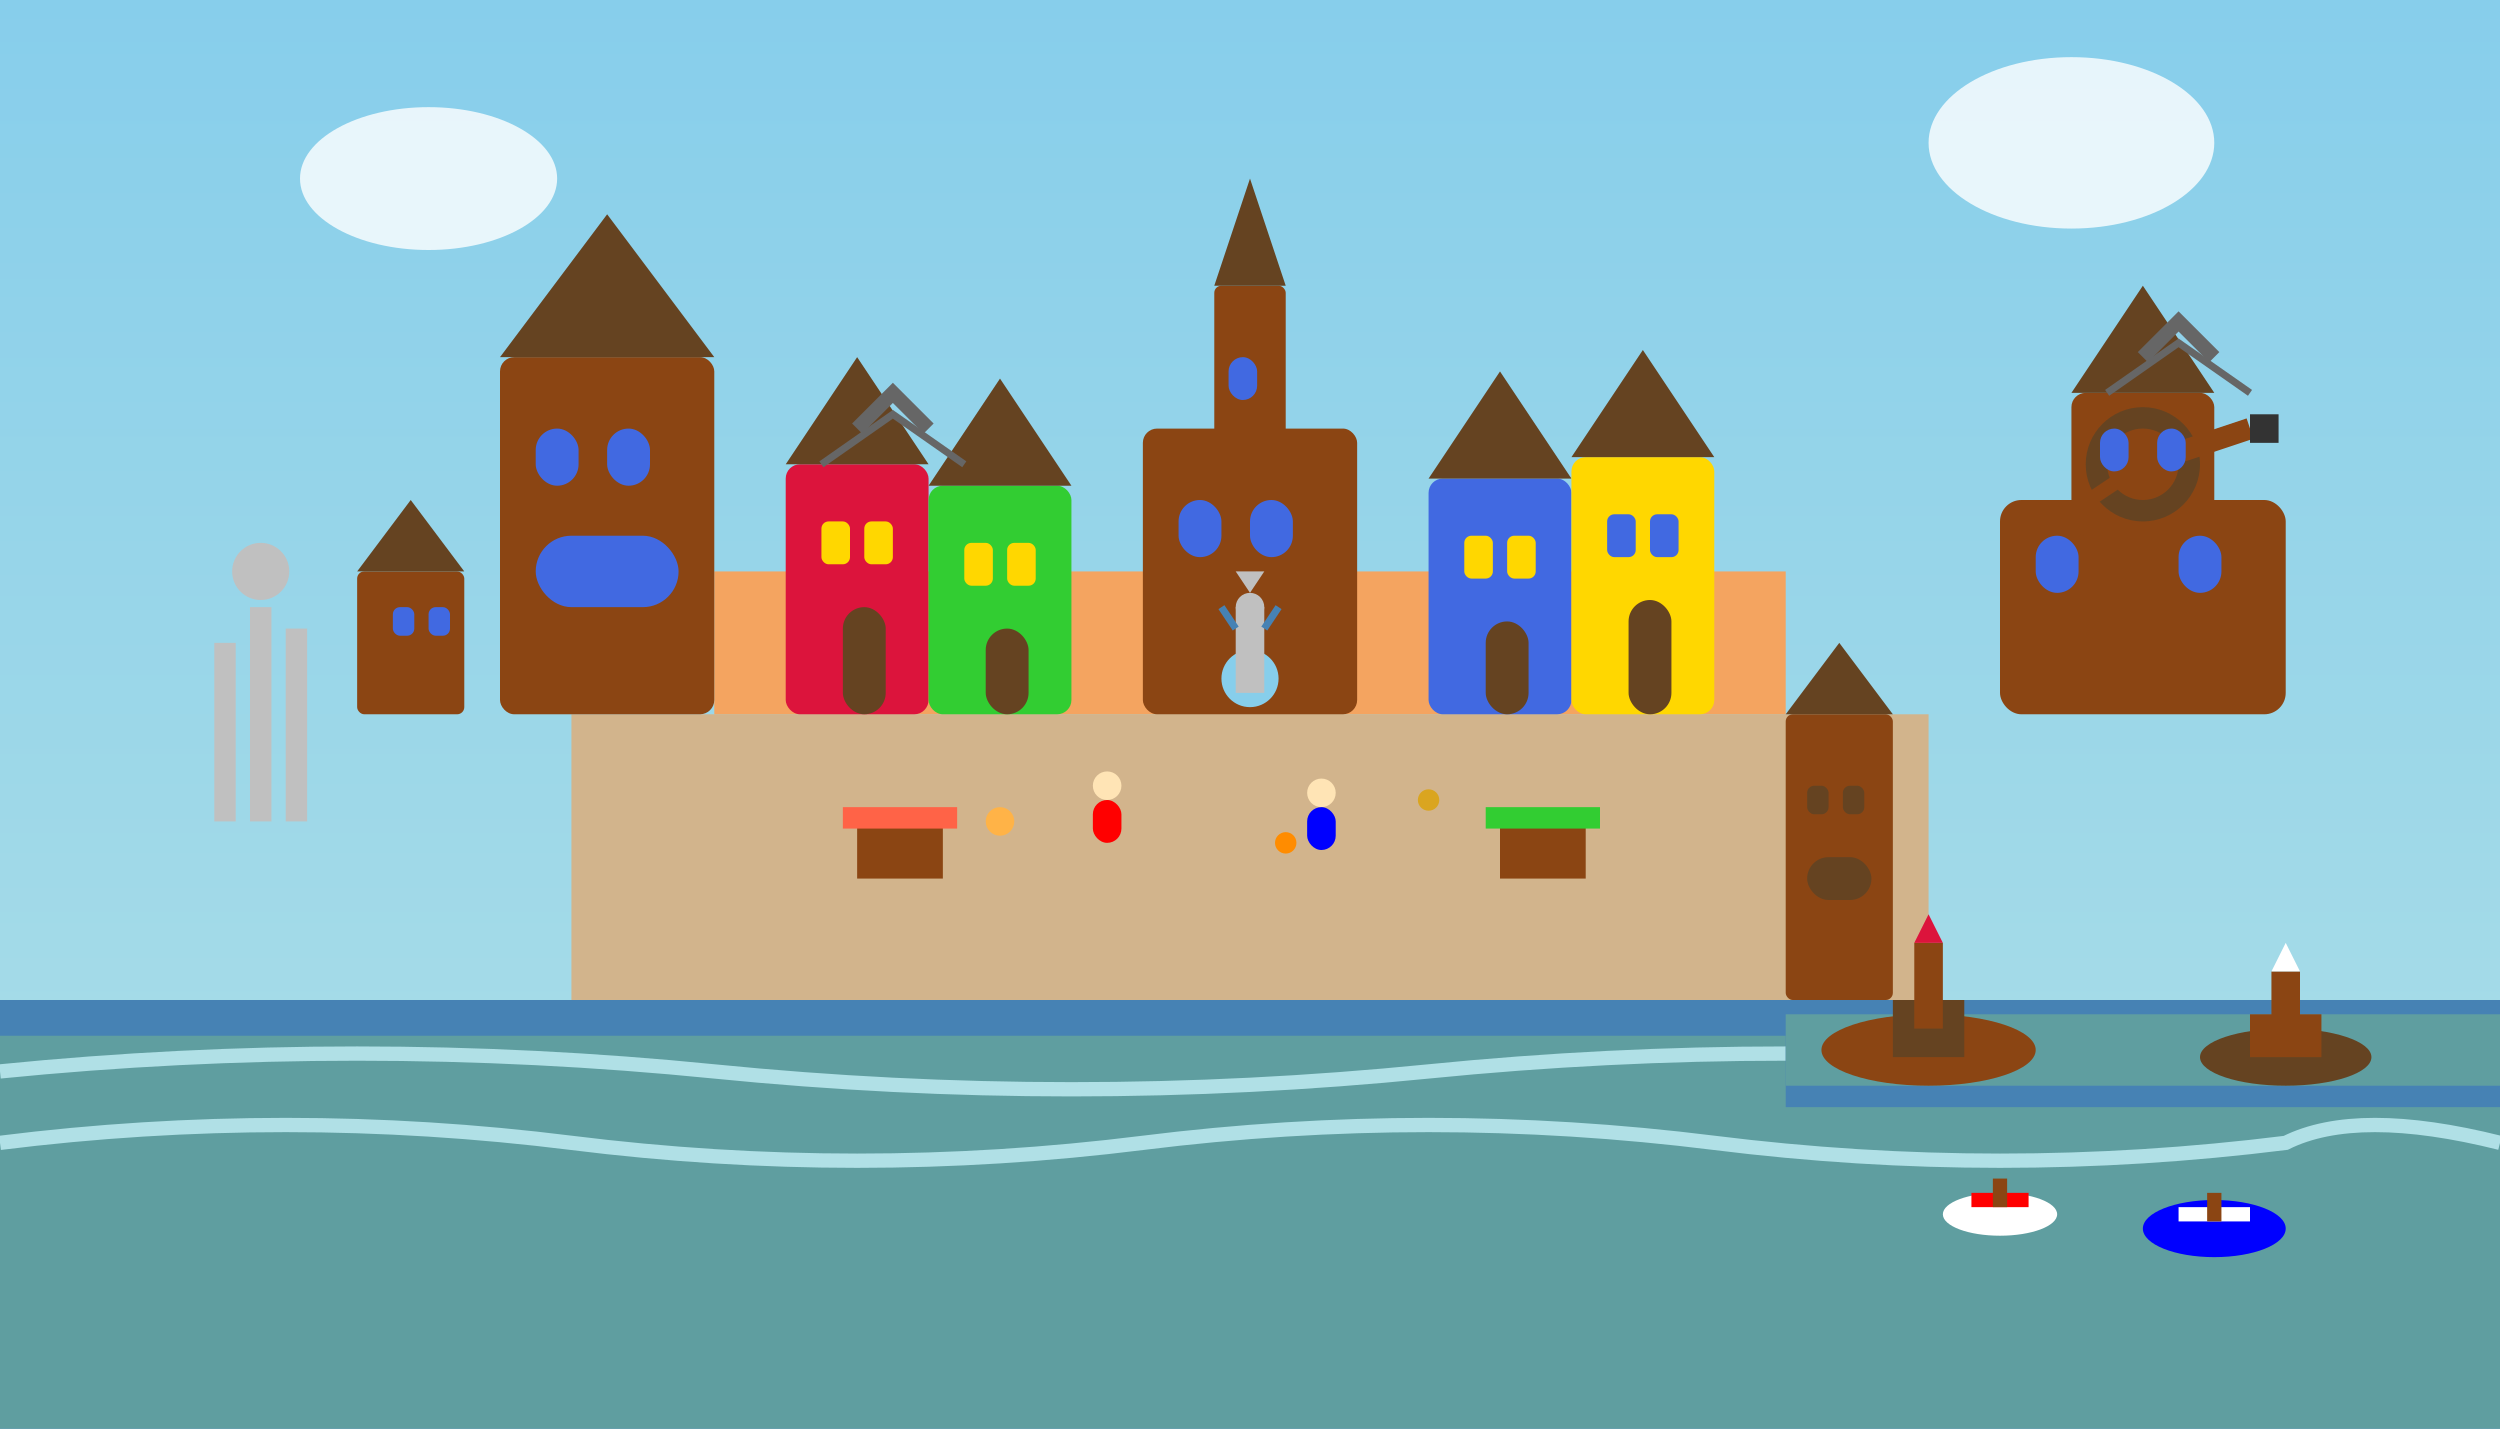 <svg width="350" height="200" viewBox="0 0 350 200" fill="none" xmlns="http://www.w3.org/2000/svg">
  <rect x="0" y="0" width="350" height="200" fill="#808080" stroke="none"/>
  <!-- Sky Background -->
  <rect width="350" height="200" fill="url(#skyGrad10)"/>
  
  <!-- Baltic Sea -->
  <rect x="0" y="140" width="350" height="60" fill="#4682B4"/>
  <rect x="0" y="145" width="350" height="55" fill="#5F9EA0"/>
  
  <!-- Waves -->
  <path d="M0 150Q50 145 100 150T200 150Q250 145 300 150T350 150" stroke="#B0E0E6" stroke-width="2" fill="none"/>
  <path d="M0 160Q40 155 80 160T160 160Q200 155 240 160T320 160Q330 155 350 160" stroke="#B0E0E6" stroke-width="2" fill="none"/>
  
  <!-- Gdańsk Old Town -->
  <rect x="80" y="100" width="190" height="40" fill="#D2B48C"/>
  
  <!-- Long Market (Długi Targ) -->
  <rect x="100" y="80" width="150" height="20" fill="#F4A460"/>
  
  <!-- St. Mary's Basilica -->
  <rect x="70" y="50" width="30" height="50" fill="#8B4513" rx="2"/>
  <polygon points="70,50 85,30 100,50" fill="#654321"/>
  <rect x="75" y="60" width="6" height="8" fill="#4169E1" rx="3"/>
  <rect x="85" y="60" width="6" height="8" fill="#4169E1" rx="3"/>
  <rect x="75" y="75" width="20" height="10" fill="#4169E1" rx="5"/>
  
  <!-- Main Town Hall -->
  <rect x="160" y="60" width="30" height="40" fill="#8B4513" rx="2"/>
  <rect x="170" y="40" width="10" height="30" fill="#8B4513" rx="1"/>
  <polygon points="170,40 175,25 180,40" fill="#654321"/>
  <rect x="165" y="70" width="6" height="8" fill="#4169E1" rx="3"/>
  <rect x="175" y="70" width="6" height="8" fill="#4169E1" rx="3"/>
  <rect x="172" y="50" width="4" height="6" fill="#4169E1" rx="2"/>
  
  <!-- Neptune Fountain -->
  <circle cx="175" cy="95" r="4" fill="#87CEEB"/>
  <rect x="173" y="85" width="4" height="12" fill="#C0C0C0"/>
  <circle cx="175" cy="85" r="2" fill="#C0C0C0"/>
  <path d="M175 83L173 80L177 80Z" fill="#C0C0C0"/>
  <path d="M173 88L171 85" stroke="#4682B4" stroke-width="1"/>
  <path d="M177 88L179 85" stroke="#4682B4" stroke-width="1"/>
  
  <!-- Colorful Townhouses on Long Market -->
  <rect x="110" y="65" width="20" height="35" fill="#DC143C" rx="2"/>
  <polygon points="110,65 120,50 130,65" fill="#654321"/>
  <rect x="115" y="73" width="4" height="6" fill="#FFD700" rx="1"/>
  <rect x="121" y="73" width="4" height="6" fill="#FFD700" rx="1"/>
  <rect x="118" y="85" width="6" height="15" fill="#654321" rx="3"/>
  
  <rect x="130" y="68" width="20" height="32" fill="#32CD32" rx="2"/>
  <polygon points="130,68 140,53 150,68" fill="#654321"/>
  <rect x="135" y="76" width="4" height="6" fill="#FFD700" rx="1"/>
  <rect x="141" y="76" width="4" height="6" fill="#FFD700" rx="1"/>
  <rect x="138" y="88" width="6" height="12" fill="#654321" rx="3"/>
  
  <rect x="200" y="67" width="20" height="33" fill="#4169E1" rx="2"/>
  <polygon points="200,67 210,52 220,67" fill="#654321"/>
  <rect x="205" y="75" width="4" height="6" fill="#FFD700" rx="1"/>
  <rect x="211" y="75" width="4" height="6" fill="#FFD700" rx="1"/>
  <rect x="208" y="87" width="6" height="13" fill="#654321" rx="3"/>
  
  <rect x="220" y="64" width="20" height="36" fill="#FFD700" rx="2"/>
  <polygon points="220,64 230,49 240,64" fill="#654321"/>
  <rect x="225" y="72" width="4" height="6" fill="#4169E1" rx="1"/>
  <rect x="231" y="72" width="4" height="6" fill="#4169E1" rx="1"/>
  <rect x="228" y="84" width="6" height="16" fill="#654321" rx="3"/>
  
  <!-- Famous Gdańsk Crane (Żuraw) -->
  <rect x="280" y="70" width="40" height="30" fill="#8B4513" rx="3"/>
  <rect x="290" y="55" width="20" height="20" fill="#8B4513" rx="2"/>
  <polygon points="290,55 300,40 310,55" fill="#654321"/>
  
  <!-- Crane Mechanism -->
  <circle cx="300" cy="65" r="8" fill="#654321"/>
  <circle cx="300" cy="65" r="5" fill="#8B4513"/>
  <path d="M300 65L315 60" stroke="#8B4513" stroke-width="3"/>
  <path d="M300 65L285 75" stroke="#8B4513" stroke-width="2"/>
  <rect x="315" y="58" width="4" height="4" fill="#333"/>
  
  <!-- Crane Windows -->
  <rect x="285" y="75" width="6" height="8" fill="#4169E1" rx="3"/>
  <rect x="305" y="75" width="6" height="8" fill="#4169E1" rx="3"/>
  <rect x="294" y="60" width="4" height="6" fill="#4169E1" rx="2"/>
  <rect x="302" y="60" width="4" height="6" fill="#4169E1" rx="2"/>
  
  <!-- Motława River -->
  <rect x="250" y="140" width="100" height="15" fill="#4682B4"/>
  <rect x="250" y="142" width="100" height="10" fill="#5F9EA0"/>
  
  <!-- Historic Ships -->
  <ellipse cx="270" cy="147" rx="15" ry="5" fill="#8B4513"/>
  <rect x="265" y="140" width="10" height="8" fill="#654321"/>
  <rect x="268" y="132" width="4" height="12" fill="#8B4513"/>
  <polygon points="268,132 270,128 272,132" fill="#DC143C"/>
  
  <ellipse cx="320" cy="148" rx="12" ry="4" fill="#654321"/>
  <rect x="315" y="142" width="10" height="6" fill="#8B4513"/>
  <rect x="318" y="136" width="4" height="10" fill="#8B4513"/>
  <polygon points="318,136 320,132 322,136" fill="#fff"/>
  
  <!-- Granaries -->
  <rect x="250" y="100" width="15" height="40" fill="#8B4513" rx="1"/>
  <polygon points="250,100 257.5,90 265,100" fill="#654321"/>
  <rect x="253" y="110" width="3" height="4" fill="#654321" rx="1"/>
  <rect x="258" y="110" width="3" height="4" fill="#654321" rx="1"/>
  <rect x="253" y="120" width="9" height="6" fill="#654321" rx="3"/>
  
  <!-- Seagulls -->
  <path d="M120 60L125 55L130 60" stroke="#666" stroke-width="2" fill="none"/>
  <path d="M115 65L125 58L135 65" stroke="#666" stroke-width="1" fill="none"/>
  
  <path d="M300 50L305 45L310 50" stroke="#666" stroke-width="2" fill="none"/>
  <path d="M295 55L305 48L315 55" stroke="#666" stroke-width="1" fill="none"/>
  
  <!-- Amber -->
  <circle cx="140" cy="115" r="2" fill="#FFB347"/>
  <circle cx="200" cy="112" r="1.5" fill="#DAA520"/>
  <circle cx="180" cy="118" r="1.5" fill="#FF8C00"/>
  
  <!-- Tourists -->
  <circle cx="155" cy="110" r="2" fill="#FFE4B5"/>
  <rect x="153" y="112" width="4" height="6" fill="#FF0000" rx="2"/>
  
  <circle cx="185" cy="111" r="2" fill="#FFE4B5"/>
  <rect x="183" y="113" width="4" height="6" fill="#0000FF" rx="2"/>
  
  <!-- Market Stalls -->
  <rect x="120" y="115" width="12" height="8" fill="#8B4513"/>
  <rect x="118" y="113" width="16" height="3" fill="#FF6347"/>
  
  <rect x="210" y="115" width="12" height="8" fill="#8B4513"/>
  <rect x="208" y="113" width="16" height="3" fill="#32CD32"/>
  
  <!-- Solidarity Monument (in distance) -->
  <rect x="30" y="90" width="3" height="25" fill="#C0C0C0"/>
  <rect x="35" y="85" width="3" height="30" fill="#C0C0C0"/>
  <rect x="40" y="88" width="3" height="27" fill="#C0C0C0"/>
  <circle cx="36.5" cy="80" r="4" fill="#C0C0C0"/>
  
  <!-- St. Bridget's Church -->
  <rect x="50" y="80" width="15" height="20" fill="#8B4513" rx="1"/>
  <polygon points="50,80 57.5,70 65,80" fill="#654321"/>
  <rect x="55" y="85" width="3" height="4" fill="#4169E1" rx="1"/>
  <rect x="60" y="85" width="3" height="4" fill="#4169E1" rx="1"/>
  
  <!-- Boats in Harbor -->
  <ellipse cx="280" cy="170" rx="8" ry="3" fill="#fff"/>
  <rect x="276" y="167" width="8" height="2" fill="#FF0000"/>
  <rect x="279" y="165" width="2" height="4" fill="#8B4513"/>
  
  <ellipse cx="310" cy="172" rx="10" ry="4" fill="#0000FF"/>
  <rect x="305" y="169" width="10" height="2" fill="#fff"/>
  <rect x="309" y="167" width="2" height="4" fill="#8B4513"/>
  
  <!-- Clouds -->
  <ellipse cx="60" cy="25" rx="18" ry="10" fill="#fff" opacity="0.8"/>
  <ellipse cx="290" cy="20" rx="20" ry="12" fill="#fff" opacity="0.8"/>
  
  <defs>
    <linearGradient id="skyGrad10" x1="0%" y1="0%" x2="0%" y2="100%">
      <stop offset="0%" style="stop-color:#87CEEB;stop-opacity:1" />
      <stop offset="100%" style="stop-color:#B0E0E6;stop-opacity:1" />
    </linearGradient>
  </defs>
</svg>
